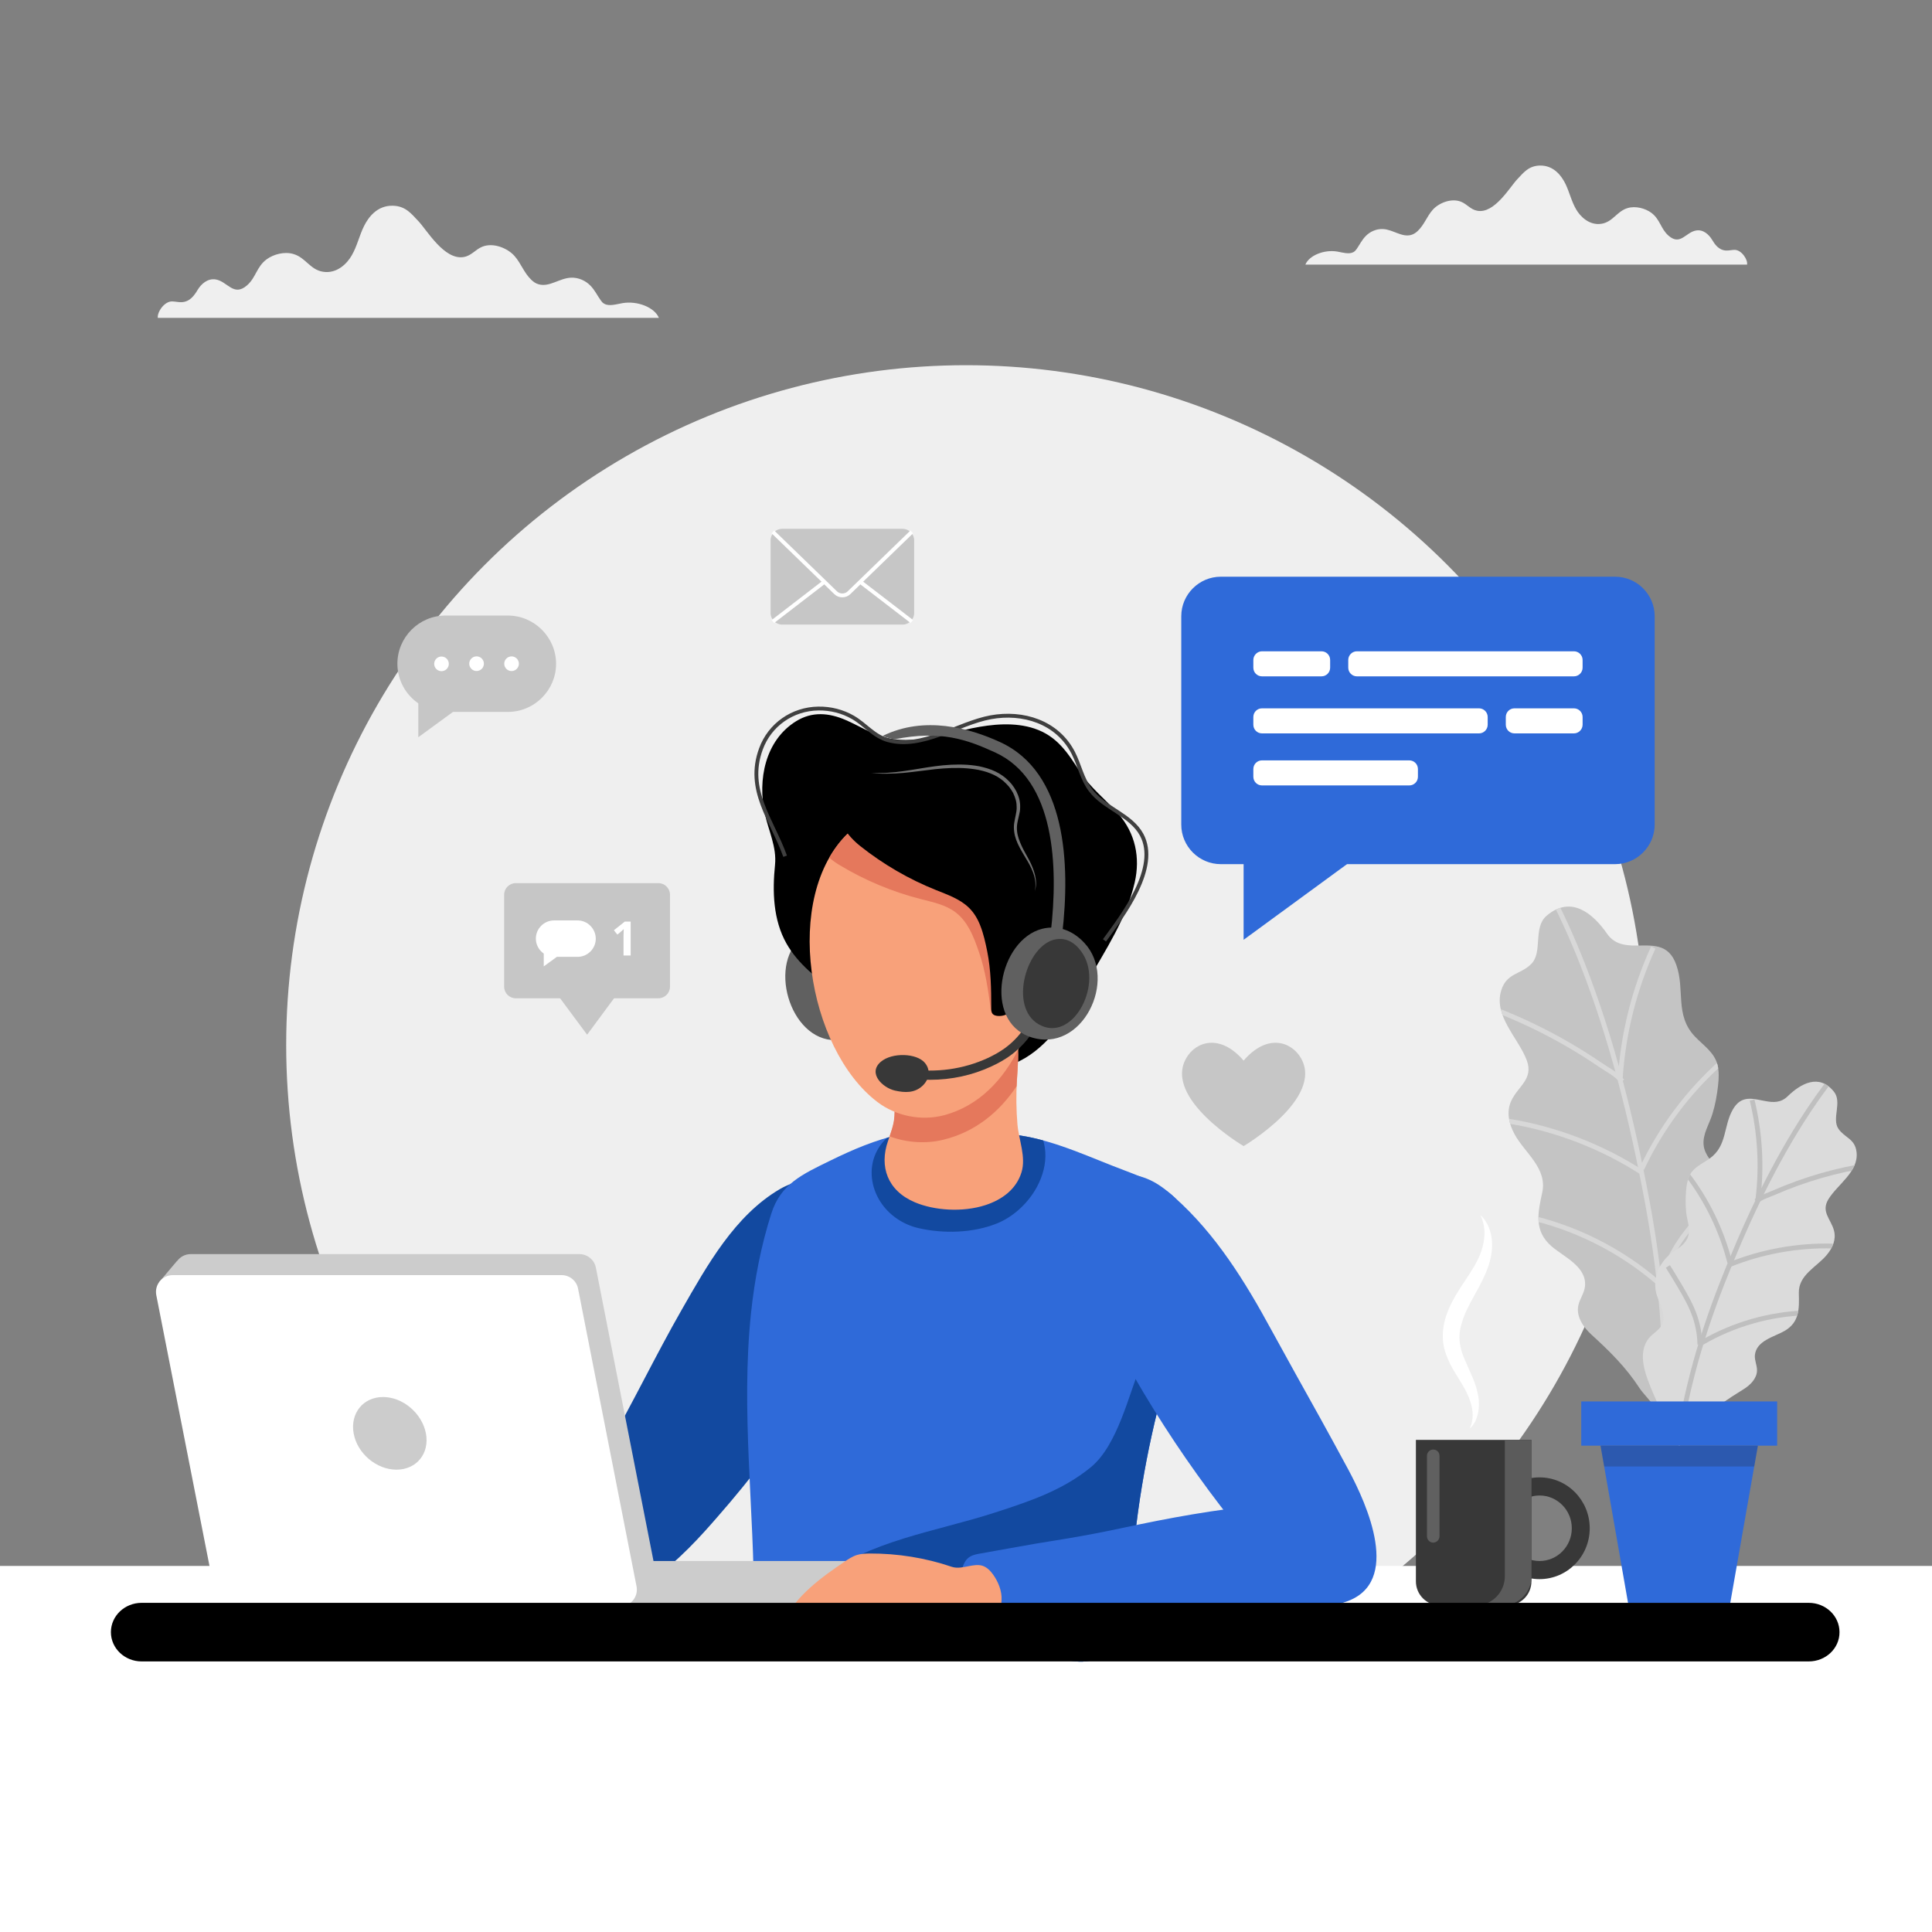 <?xml version="1.0" encoding="utf-8"?>
<!-- Generator: Adobe Illustrator 24.1.1, SVG Export Plug-In . SVG Version: 6.00 Build 0)  -->
<svg version="1.1" id="Layer_1" xmlns="http://www.w3.org/2000/svg" xmlns:xlink="http://www.w3.org/1999/xlink" x="0px" y="0px"
	 viewBox="0 0 2005 2005" style="enable-background:new 0 0 2005 2005;" xml:space="preserve">
<rect x="0" y="0" width="2005" height="2005" fill="#808080" stroke="none"/>
<style type="text/css">
	.st0{fill:none;}
	.st1{fill:#EFEFEF;}
	.st2{fill:#FFFFFF;}
	.st3{fill:#606060;}
	.st4{fill:#1249A0;}
	.st5{fill:#2F6AD9;}
	.st6{clip-path:url(#SVGID_4_);fill:#1249A0;}
	.st7{clip-path:url(#SVGID_7_);fill:#1249A0;}
	.st8{fill:#CCCCCC;}
	.st9{fill:#3F91AC;}
	.st10{fill:#F8A17A;}
	.st11{fill:#E5785C;}
	.st12{fill:#383838;}
	.st13{opacity:0.2;fill:#FFFFFF;enable-background:new    ;}
	.st14{fill:#5B5B5B;}
	.st15{fill:none;stroke:#3F3F3F;stroke-width:4;stroke-miterlimit:10;}
	.st16{fill:#727272;}
	.st17{fill:#C4C4C4;}
	.st18{clip-path:url(#SVGID_9_);}
	.st19{fill:none;stroke:#D8D8D8;stroke-width:5;stroke-miterlimit:10;}
	.st20{fill:#DBDBDB;}
	.st21{clip-path:url(#SVGID_11_);}
	.st22{fill:none;stroke:#BFBFBF;stroke-width:5;stroke-miterlimit:10;}
	.st23{opacity:0.23;fill:#231F20;enable-background:new    ;}
	.st24{fill:#C6C6C6;}
	.st25{fill:none;stroke:#FFFFFF;stroke-width:4;stroke-miterlimit:10;}
</style>
<g id="Layer_2_1_">
</g>
<g id="Layer_1_1_">
	<rect y="0" class="st0" width="2005" height="2005"/>
	<circle class="st1" cx="1002.5" cy="1084.5" r="705.5"/>
	<rect y="1625.1" class="st2" width="2005" height="379.9"/>
	<path class="st1" d="M163.8,329.9c-0.9-5.7,6.6-17.3,14.9-17.1c3.3,0.1,6.5,0.9,9.8,0.8c8.8-0.4,13.3-7.3,16.7-12.9
		c3.4-5.7,10.1-12.1,18.7-10.7c12.3,2.1,18.5,18.3,32.5,6.1c9.2-8,9.8-19.1,20.2-26.9c7.1-5.3,18.7-8.5,28.2-5.5
		c12.5,3.8,17.1,16.2,30.3,18.3c14.7,2.4,25.3-8.8,29.9-16.9c5.7-9.8,7.8-20.4,12.7-30.3c4.5-9.2,13.6-21.6,29.8-21.3
		c13.7,0.2,19.8,8.9,26.5,15.8c8.8,9,27,41.2,47.5,37.4c8-1.5,12-7.9,19.1-10.7c11.6-4.6,26.3,1.7,33.3,9.6s9.7,17.4,17.6,24.9
		c2,1.9,4.5,3.8,7.7,4.6c11,3,21.2-6.2,33-6.9c8.1-0.5,15.7,3.3,20.3,8c4.7,4.7,7.2,10.2,10.8,15.3c1,1.4,2.1,2.9,3.9,3.8
		c5.2,2.8,12.4,0.4,18.8-0.7c15.6-2.7,33.4,4.5,37.8,15.3L163.8,329.9L163.8,329.9z"/>
	<path class="st1" d="M1813.1,274.4c0.8-5.1-5.9-15.3-13.2-15.1c-2.9,0.1-5.7,0.8-8.6,0.7c-7.7-0.4-11.7-6.4-14.7-11.4
		s-8.9-10.7-16.4-9.4c-10.8,1.8-16.3,16.1-28.6,5.4c-8.1-7-8.7-16.9-17.8-23.7c-6.3-4.7-16.5-7.5-24.9-4.9
		c-11,3.4-15.1,14.3-26.8,16.2c-12.9,2.1-22.3-7.8-26.4-14.9c-5-8.6-6.9-17.9-11.2-26.7c-4-8.1-12-19-26.3-18.8
		c-12.1,0.2-17.5,7.9-23.4,14c-7.7,7.9-23.8,36.4-41.8,32.9c-7-1.3-10.5-6.9-16.9-9.4c-10.2-4-23.2,1.5-29.3,8.5
		c-6.1,6.9-8.6,15.3-15.5,21.9c-1.8,1.7-4,3.3-6.8,4.1c-9.7,2.7-18.7-5.5-29.1-6.1c-7.2-0.4-13.8,2.9-17.9,7.1
		c-4.1,4.1-6.4,9-9.5,13.5c-0.9,1.3-1.9,2.5-3.5,3.4c-4.6,2.4-11,0.4-16.5-0.6c-13.8-2.4-29.4,4-33.3,13.5h458.4V274.4z"/>
	<g>
		<path class="st3" d="M828.4,976.2c-32.1,33-3,113.8,48.2,102.1c55-12.6,46.8-98.3-3-112.4C854.2,960.4,838.7,965.6,828.4,976.2z"
			/>
		<path d="M1083.6,1082.7c-12.2,11.8-26.4,21-43.3,24.8c-32.1,7.3-62.2-6.8-89-23c-28.6-17.4-57.1-35-84.1-54.8
			c-19.3-14.2-39-29.3-51-50.5c-13.9-24.6-14.7-54.1-11.9-81.6c1.9-18.7-6.8-35.5-10.6-53.4c-7.5-34.8,0.2-75.8,32.6-95.8
			c16.6-10.2,33.9-8.7,51.3-1.2C891,753,903.4,761,917.4,765c29.8,8.5,62-3.2,91.2-9.2c21.1-4.3,44.2-6.6,65,0.3
			c23.2,7.8,34.2,24.7,46.8,44.3c10.8,16.8,27.2,29.4,40.3,44.3c17.5,20,22.8,45.3,16.9,71c-8.6,37.8-30.4,70.3-49.3,103.4
			C1116.3,1040.5,1102.2,1064.7,1083.6,1082.7z"/>
		<path class="st4" d="M844.9,1441.6c38.5-59.4,62.5-132.2,29-199.2c-3.4-6.8-7.5-14.2-14.7-16.6c-15.5-5.2-36.5,0.4-50,8.3
			c-46.7,27.4-75.3,79-101.6,124.9c-27.3,47.7-51,97.3-78.4,145c-11.1,19.3-22.3,38.8-28.3,60.3c-5.2,18.8-5.8,40.3,1.3,58.7
			c30.8,79.5,115.4-17.9,141.1-47.3C780.2,1533.7,814.5,1488.4,844.9,1441.6z"/>
		<path d="M1036.8,1081.7c-4.1,4.4-8.9,8.1-14.4,10.8c-14,7-30.9,6.6-45.8,2c-15-4.6-28.4-13.1-41.2-22.2
			c-34.6-24.5-77.4-56.8-98-94.4c-12.7-23.2-22.1-50.5-10-75.8c10.4-21.7,31.6-37.8,55.9-40.1c2-0.2,4.1-0.3,5.9,0.6
			c2,1,3.3,3,4.5,4.9c8.8,14.4,15.7,30,26.4,43.1c11.6,14.3,26,24.9,41.7,34.4c25.4,15.4,53.2,26.8,77.1,44.4
			c17.2,12.7,17.7,41.4,13.5,61.3C1050.1,1062.3,1044.7,1073.3,1036.8,1081.7z"/>
		<g>
			<g>
				<path id="SVGID_1_" class="st5" d="M1230.5,1365.6c12.2-44.5,18.5-90.1-9.1-120.4c-12.5-13.7-34.7-23.2-52.9-30
					c-35.5-13.2-71.8-31-109.8-36.8c-40.1-6.1-84.6-9.8-124.5-1.1c-25.4,5.5-49.1,15.7-71.8,26.8c-30.4,14.8-52.1,24.7-61.9,55.2
					c-10.8,33.8-17.4,68.5-21.1,103.3c-10.7,102.1,3.5,204.4,3.1,306.5c0,10,0.1,20.5,5.2,29.5c10,17.8,37.4,18,57,18
					c64.8-0.1,129.7-0.2,194.5-0.3c27,0,47.6,2.8,72.9,7.3c21.3,3.8,39.6-5.5,49.8-22.6c9.7-16.2,10.4-35.1,11.5-53.3
					c4-70.8,15.7-141.2,34.7-210.2C1213.6,1418,1223.1,1392.4,1230.5,1365.6z"/>
			</g>
			<g>
				<defs>
					<path id="SVGID_2_" d="M1230.5,1365.6c12.2-44.5,18.5-90.1-9.1-120.4c-12.5-13.7-34.7-23.2-52.9-30
						c-35.5-13.2-71.8-31-109.8-36.8c-40.1-6.1-84.6-9.8-124.5-1.1c-25.4,5.5-49.1,15.7-71.8,26.8c-30.4,14.8-52.1,24.7-61.9,55.2
						c-10.8,33.8-17.4,68.5-21.1,103.3c-10.7,102.1,3.5,204.4,3.1,306.5c0,10,0.1,20.5,5.2,29.5c10,17.8,37.4,18,57,18
						c64.8-0.1,129.7-0.2,194.5-0.3c27,0,47.6,2.8,72.9,7.3c21.3,3.8,39.6-5.5,49.8-22.6c9.7-16.2,10.4-35.1,11.5-53.3
						c4-70.8,15.7-141.2,34.7-210.2C1213.6,1418,1223.1,1392.4,1230.5,1365.6z"/>
				</defs>
				<clipPath id="SVGID_4_">
					<use xlink:href="#SVGID_2_"  style="overflow:visible;"/>
				</clipPath>
				<path class="st6" d="M1073.6,1236.1c13.7-22.1,16.8-49.8-1.1-71.1c-8.2-9.8-22.8-10.8-35.2-11.1c-24.5-0.4-49,2.1-72.8,7.4
					c-22.7,5.1-45.9,13.7-55.7,35.7c-7.3,16.3-4.8,35.2,4.9,50.2c8.7,13.6,23.3,23.6,39.4,27.3c26.1,6,56.7,5.2,81.7-4.9
					C1050.3,1263.3,1064.4,1250.9,1073.6,1236.1z"/>
			</g>
			<g>
				<defs>
					<path id="SVGID_6_" d="M1230.5,1365.6c12.2-44.5,18.5-90.1-9.1-120.4c-12.5-13.7-34.7-23.2-52.9-30
						c-35.5-13.2-71.8-31-109.8-36.8c-40.1-6.1-84.6-9.8-124.5-1.1c-25.4,5.5-49.1,15.7-71.8,26.8c-30.4,14.8-52.1,24.7-61.9,55.2
						c-10.8,33.8-17.4,68.5-21.1,103.3c-10.7,102.1,3.5,204.4,3.1,306.5c0,10,0.1,20.5,5.2,29.5c10,17.8,37.4,18,57,18
						c64.8-0.1,129.7-0.2,194.5-0.3c27,0,47.6,2.8,72.9,7.3c21.3,3.8,39.6-5.5,49.8-22.6c9.7-16.2,10.4-35.1,11.5-53.3
						c4-70.8,15.7-141.2,34.7-210.2C1213.6,1418,1223.1,1392.4,1230.5,1365.6z"/>
				</defs>
				<clipPath id="SVGID_7_">
					<use xlink:href="#SVGID_6_"  style="overflow:visible;"/>
				</clipPath>
				<path class="st7" d="M818.9,1712.8c26.1,12.3,54.6,18.5,83.1,23.3c79.6,13.3,160.8,16.1,241.5,12.3c17.2-0.8,35.9-2.5,48.7-14.2
					c9.5-8.7,13.9-21.5,17.1-33.9c10.8-42.4,10.6-86.7,10.4-130.5c-0.2-34.1-0.3-68.3-0.5-102.4c-0.1-11.9,7.7-84.2-10.8-83.4
					c-2,0.1-3.8,1.1-5.4,2.3c-9.2,6.6-13.9,17.6-18.2,28.1c-13.5,32.8-24.8,85.3-52.8,108.3c-29.5,24.1-63.4,35.3-99.1,46.9
					c-61.9,20.1-131,28.8-183.4,70c-8.7,6.9-17.1,14.5-25.1,22.1c-7.3,6.9-17.3,14-21.6,23.6
					C795.7,1700.1,806.3,1706.9,818.9,1712.8z"/>
			</g>
		</g>
		<path class="st5" d="M1370.1,1471.7c9.8,17.8,19.6,35.6,29.2,53.5c19.5,36.3,55.7,117.1-2.3,137c-29.2,10-45.9,0.2-65.2-21.1
			c-73-80.5-135.3-170.7-184.7-267.5c-18.4-36-67.1-129.9-7.9-151.4c18.7-6.8,40.3-5.2,57.8,4.2c8,4.3,15.1,10.1,21.9,16.2
			c42.8,38.1,73.2,87.3,100.3,137.2C1336,1410.6,1353.1,1441.1,1370.1,1471.7z"/>
		<path class="st5" d="M1074.7,1602c5.1-0.9,10.2-1.7,15.3-2.5c24.9-3.9,49.7-8.4,74.3-13.7c48.8-10.5,97.9-19.5,147.6-24.1
			c5.3-0.5,10.5-0.9,15.8-1.3c22.3-1.7,45.6-2.3,66,8.1s36.5,35,31.5,58.7c-3.5,16.7-16.6,29.3-31.1,35.6
			c-14.5,6.4-30.5,7.5-46.1,8.5c-50.7,3.4-101.4,6.8-152.2,10.3c-25.1,1.7-50.2,3.4-75.3,5.2c-24,1.7-48.3,5-72.4,5
			c-10.2,0-21.5-1.8-30.1-8.5c-11.9-9.2-19-28.8-20.1-44.2c-0.6-8,1-17.6,7.3-22.6c3.3-2.6,7.6-3.5,11.7-4.2
			C1036.3,1608.9,1055.5,1605.3,1074.7,1602z"/>
		<g>
			<rect x="637.8" y="1620" class="st8" width="240.5" height="47.1"/>
			<path class="st8" d="M679.1,1624.6l-60.7-309c-1.6-8.2-8.8-14.1-17.1-14.1H197.8c-5.8,0-10.8,2.9-14,7.2l-0.1-0.1l-18.6,22
				l16.5-3.6l59.8,304.3c1.6,8.2,8.8,14.1,17.1,14.1H662C673,1645.4,681.2,1635.3,679.1,1624.6z"/>
			<path class="st2" d="M240,1667.1h403.5c11,0,19.2-10,17.1-20.8l-60.7-309c-1.6-8.2-8.8-14-17.1-14H179.3c-11,0-19.2,10-17.1,20.8
				l60.7,309C224.6,1661.2,231.7,1667.1,240,1667.1z"/>
			<path class="st8" d="M367,1487.5c3.7,20.8,23.6,37.7,44.5,37.7c20.8,0,34.5-16.9,30.5-37.7c-4-20.8-23.9-37.7-44.5-37.7
				S363.3,1466.7,367,1487.5z"/>
			<path class="st9" d="M161.9,1337.7"/>
		</g>
		<path class="st10" d="M1017.3,1677.7c-12,2.5-21.4,13-33.3,16.5c-8.5,2.5-17.6,1.2-25.8-1.9c-7.5-2.8-15.2-4.3-22.9-6.8
			c-6-1.9-14.1-6-20.6-4.6c-16.9,3.5-33.9,15.6-49.2,23.4c-3.5,1.8-7.2,3.6-11,2.9s-7-5.3-4.8-8.6c-4.4,4.1-10.3,12.4-17.4,9.2
			c-2.9-1.3-4.7-5.2-3.1-7.9c-2.5,2.7-5,5.5-8.4,6.8s-7.8,0.8-9.8-2.3c-0.9-1.4-1.2-3.2-1.3-4.9c-0.3-5.9,1.5-11.7,3.9-17
			c12.1-26.4,39.5-46,62.7-61.7c4.1-2.8,8.3-5.6,13.1-7.1c4.3-1.3,8.8-1.4,13.2-1.5c28.9-0.1,57.8,4.5,85.1,13.8
			c5.9,2,12.4,0.3,18.3-0.8c4.4-0.8,8.9-1.6,13.2-0.4c4.8,1.4,8.5,5.2,11.4,9.2c5.3,7.4,9.4,17.3,8.8,26.6c-0.5,7.1-1,14.7-9.4,16.2
			c-3.4,0.6-6.9,0.2-10.3,0.6C1019,1677.4,1018.2,1677.5,1017.3,1677.7z"/>
		<path class="st10" d="M1022.5,1250.7c17.6-5.7,32.2-16.6,37.6-34.1c4.9-15.8-2.8-33.6-4.2-49.6c-1.3-15.3-1.5-30.7-0.5-46
			c0.9-14.2,2.3-28.9,0.1-43c-1.2-8.1-5.7-6.7-13.8-9.9c-8.2-3.2-17.3-3.2-26.2-3.2c-18.2,0-65.5-1.3-76.7,14.7
			c-5.2,7.3-5.6,16.5-5.8,25.2c-0.3,10.5-2.2,24.1-3.9,38.8c-0.8,6.5-0.3,13-1.3,19.5c-1.1,7.3-3.9,14.2-6.3,21.2
			c-9.1,26.3-0.6,51.3,27.9,63.4C969.7,1256.3,998.9,1258.3,1022.5,1250.7z"/>
		<path class="st11" d="M1055.4,1078c-1.2-8.1-5.7-6.7-13.8-9.9c-8.2-3.2-17.3-3.2-26.2-3.2c-18.2,0-65.5-1.3-76.7,14.7
			c-5.2,7.3-5.6,16.5-5.8,25.2c-0.3,10.5-2.2,24.1-3.9,38.8c-0.8,6.5-0.3,13-1.3,19.5c-0.9,5.5-2.7,10.9-4.5,16.2
			c17.6,6.5,37.5,8,55.8,3.5c33.1-8.1,58.1-28.7,76-55.5c0.1-2.1,0.2-4.2,0.3-6.2C1056.2,1106.9,1057.5,1092.1,1055.4,1078z"/>
		<path class="st10" d="M1081.7,974.4c-0.1-24.2-3.5-47.2-9.7-66.3c-26.9-82.4-129.7-102.8-191.6-43.6c-69,66-42.6,223.7,30.1,279.1
			c19.4,14.8,45.9,20,69.5,13.7C1051.4,1138,1082.2,1050.1,1081.7,974.4z"/>
		<path class="st11" d="M1072,908c-26.9-82.4-129.7-102.8-191.6-43.6c-7.8,7.5-14.4,16.2-19.8,25.7c3.6,3.1,7.5,5.8,10.9,7.8
			c26.1,15.7,54.4,27.6,83.9,35.1c12.7,3.3,26,5.9,36.4,13.9c6,4.6,10.5,10.5,14.1,17c4.4,7.9,7.5,16.7,10.4,25.2
			c6.4,18.7,9.2,38.4,11.8,57.9c0.3,2,0.6,4.2,2.1,5.6c1.4,1.3,3.5,1.6,5.5,1.6c11.4-0.3,16.9-11.2,25.8-17
			c5.3-3.5,10.7-7,15.7-10.9c3.2-17.3,4.7-35,4.6-52C1081.6,950.1,1078.2,927.1,1072,908z"/>
		<path d="M1017.4,960.8c3.3,8.4,5.3,17.5,7.1,26.4c3.9,19.4,4.2,39.3,4.2,59c0,2,0.1,4.3,1.4,5.9c1.2,1.5,3.3,2,5.2,2.2
			c11.3,1.2,18.2-8.9,27.8-13.5c9.9-4.8,19.9-9.6,28.6-16.4c24.6-19.3,19-51.2,18.2-79.5c-0.4-15.6-0.9-31.4-5.5-46.2
			c-5-16.2-14.7-30.7-26.2-43.2c-33.3-36-83.7-54.7-132.4-51.6c-24.1,1.5-51.3,11.7-68.5,29.1c-14.8,15,3.2,35.3,15.4,45
			c23.8,18.9,50.4,34.4,78.7,45.7c12.1,4.9,25,9.3,34.3,18.5C1011,947.4,1014.7,953.8,1017.4,960.8z"/>
		<path class="st10" d="M1068.2,976.4c31.6-17.3,41.4,26.5,35.9,48.3c-2.2,9-5.8,17.8-11.4,25.2c-7.5,10-29,26.5-41.4,15.6
			c-5.6-5-6.2-13.4-6.4-20.9C1044.5,1024.5,1046.8,988.1,1068.2,976.4z"/>
		<g>
			<g>
				<g>
					<path class="st2" d="M1525.2,1482.6c4.4-9.2,3.7-18.9,0.8-27.6c-2.7-9-7.5-16.7-12.7-25.1c-5.3-8.3-10.6-17.4-13.9-28.3
						c-3.3-11-2.4-23.4,0.7-33.9c6.6-21.4,20.2-37.1,29.6-53.2c4.7-8.1,8.5-16.4,10-25.6c1.7-9.1,1.1-18.7-3.3-27.8
						c7.7,6.8,11.5,17.7,12,28.3c0.5,10.7-2.2,21.6-6.3,31.2c-8.1,19.4-20.3,35.1-25,52.2c-2.7,8.4-3.3,16.6-1.4,24.8
						c1.6,8.4,6,16.8,9.9,26c4.2,9,8.2,19.3,9.1,29.9C1535.4,1463.9,1533.1,1475.8,1525.2,1482.6z"/>
				</g>
			</g>
			<g>
				<g>
					<path class="st12" d="M1564.3,1666.1h-69.9c-13.8,0-25-11.2-25-25v-146.8h119.9v146.8
						C1589.3,1654.9,1578.2,1666.1,1564.3,1666.1z"/>
					<path class="st12" d="M1597.7,1533.2c-28.8,0-52.1,23.7-52.1,52.8c0,29.2,23.3,52.8,52.1,52.8c28.8,0,52.1-23.7,52.1-52.8
						C1649.8,1556.9,1626.5,1533.2,1597.7,1533.2z M1597.7,1620c-18.5,0-33.5-15.2-33.5-34s15-34,33.5-34s33.5,15.2,33.5,34
						S1616.2,1620,1597.7,1620z"/>
					<path class="st13" d="M1487.4,1600.9L1487.4,1600.9c-3.6,0-6.5-2.9-6.5-6.5v-83.6c0-3.6,2.9-6.5,6.5-6.5l0,0
						c3.6,0,6.5,2.9,6.5,6.5v83.6C1493.8,1598,1490.9,1600.9,1487.4,1600.9z"/>
					<path class="st14" d="M1561.7,1494.4v141.4c0,16.8-13.6,30.4-30.4,30.4h27.7c16.8,0,30.4-13.6,30.4-30.4v-141.4H1561.7z"/>
				</g>
			</g>
		</g>
		<path class="st15" d="M814.8,888.6c-13.6-38-40.8-68.7-25.1-111.4c9.2-25.2,32.8-41.5,59.5-41.9c12.6-0.2,25.1,2.9,36,9.2
			c13,7.5,21.5,19.6,36.6,23.7c35.5,9.6,72.3-17.5,106.2-23.8c33.6-6.2,69.3,4.8,85.8,36.9c6.5,12.7,9.2,27.3,17.8,38.6
			c14.2,19,41.9,25.5,53.2,46.4c18.4,34.1-19.4,83.4-38.6,109.6"/>
		<g>
			<path class="st12" d="M965.2,1120.6c-7.8,0-15.6-0.6-23.4-1.7l1.4-9.5c28.4,4.2,56.7,0.2,81.9-11.4c6.8-3.2,12.6-6.5,17.7-10.2
				c9.2-6.7,17.2-15.4,22.9-25.3l8.3,4.8c-6.4,11-15.3,20.7-25.6,28.2c-5.6,4-11.9,7.7-19.3,11.1
				C1009.2,1115.9,987.4,1120.6,965.2,1120.6z"/>
		</g>
		<g>
			<path class="st12" d="M914.1,1101.9c11.6-9.9,37.3-9.1,45.8,1.2c6.3,7.6,4.4,17.3-2.6,23.8c-8.2,7.6-18.3,7.2-28.5,4.9
				C916,1128.9,900.2,1113.8,914.1,1101.9z"/>
		</g>
		<g>
			<path class="st16" d="M904.1,802c2.8,0.1,5.6,0.3,8.3,0.2c2.8,0.1,5.6-0.1,8.3-0.2c5.5-0.3,11.1-0.9,16.6-1.7
				c11-1.5,21.9-3.6,33-5.1s22.4-2.2,33.6-1.5c2.8,0.2,5.6,0.5,8.4,0.9c2.8,0.4,5.6,0.9,8.4,1.7c5.5,1.4,11,3.4,16,6.3
				c2.5,1.5,4.9,3.1,7.1,5s4.2,4,6.1,6.2c1.8,2.3,3.4,4.7,4.8,7.3c1.3,2.6,2.4,5.4,3.1,8.2c0.7,2.9,1,5.8,0.9,8.8
				c0,3-0.6,5.8-1.3,8.6c-0.6,2.7-1.3,5.4-1.7,8c-0.4,2.6-0.5,5.3-0.2,7.9c0.5,5.3,2.5,10.4,4.8,15.4s5.2,9.8,7.8,14.7
				c2.6,5,4.8,10.2,6.1,15.7c0.6,2.7,1,5.6,1,8.4c0,2.8-0.5,5.6-1.4,8.2c1.4-5.4,0.9-11.1-0.6-16.3c-1.6-5.3-4-10.2-6.8-15
				s-5.8-9.5-8.4-14.5s-4.8-10.4-5.5-16.2c-0.4-2.9-0.4-5.9,0-8.7c0.4-2.9,1.1-5.6,1.6-8.3c0.6-2.7,1-5.3,1-7.9
				c0-2.6-0.2-5.2-0.9-7.8c-0.7-2.5-1.6-5-2.8-7.4c-1.2-2.3-2.7-4.5-4.4-6.6c-1.7-2-3.6-3.9-5.6-5.7c-2-1.7-4.2-3.2-6.5-4.6
				c-4.6-2.7-9.7-4.6-15-6c-5.2-1.4-10.7-2.1-16.1-2.6c-11-0.9-22-0.3-33,0.8c-11,1.2-22,2.9-33.2,3.9c-5.6,0.5-11.2,0.8-16.7,0.8
				C915.2,803.1,909.6,802.7,904.1,802z"/>
		</g>
		<path class="st3" d="M1081.5,963.9c-44.6,11.4-61.9,95.5-12.1,112.3c53.5,18,91.2-59.5,56.1-97.5
			C1111.8,963.9,1095.9,960.3,1081.5,963.9z"/>
		<path class="st12" d="M1096.1,974.7c-30.8,5-49.8,70.4-18,88.4c34.1,19.4,66.2-38.9,46.1-72.5
			C1116.3,977.6,1106,973.1,1096.1,974.7z"/>
		<g>
			<path class="st3" d="M1102.3,969.8l-11.9-1.4c8.1-69.8,4.6-159-57.6-187.5c-29.5-13.5-56.4-23.2-104.3-13.7
				c-7-0.9-12.4-3.5-12.4-3.5c43.3-21.2,89.9-8.2,121.7,6.4C1106.6,801.6,1110.9,896.1,1102.3,969.8z"/>
		</g>
		<g>
			<path class="st5" d="M1266.9,896.8h409.3c22.5,0,41-18.5,41-41V639.5c0-22.6-18.5-41-41-41h-409.3c-22.5,0-41,18.4-41,41v216.3
				C1225.9,878.3,1244.3,896.8,1266.9,896.8z"/>
			<polygon class="st5" points="1290.6,975.3 1290.6,838.2 1397.9,896.8 			"/>
			<path class="st2" d="M1534.9,761.1h-225.2c-5,0-9-4-9-9v-8c0-5,4-9,9-9h225.2c4.9,0,9,4,9,9v8
				C1543.9,757,1539.9,761.1,1534.9,761.1z"/>
			<path class="st2" d="M1633.4,761.1h-61.7c-5,0-9-4-9-9v-8c0-5,4-9,9-9h61.7c4.9,0,9,4,9,9v8
				C1642.4,757,1638.3,761.1,1633.4,761.1z"/>
			<path class="st2" d="M1408.2,675.9h225.2c4.9,0,9,4,9,9v8c0,5-4.1,9-9,9h-225.2c-4.9,0-9-4-9-9v-8
				C1399.2,680,1403.2,675.9,1408.2,675.9z"/>
			<path class="st2" d="M1309.7,675.9h61.7c5,0,9,4,9,9v8c0,5-4,9-9,9h-61.7c-5,0-9-4-9-9v-8C1300.7,680,1304.8,675.9,1309.7,675.9z
				"/>
			<path class="st2" d="M1462.5,815.1h-152.8c-5,0-9-4-9-9v-8c0-5,4-9,9-9h152.8c5,0,9,4,9,9v8
				C1471.5,811.1,1467.5,815.1,1462.5,815.1z"/>
		</g>
		<g>
			<g>
				<g>
					<path id="SVGID_3_" class="st17" d="M1697,981.3c-11-0.1-21.7-1.5-29.2-12.3c-14.8-21.2-37.4-40.2-62.7-18.7
						c-14.6,12.4-3.6,38-16.2,50.3c-11.1,10.9-25.3,9.1-30.9,27.1c-8.4,26.6,18,49.8,26.5,72.8c7.1,19.3-8.9,26.6-16,41.6
						c-5.5,11.6-2.7,24,3.3,35c10.6,19.5,34.2,35.2,28.7,60.5c-4.6,21.1-8.8,39.9,9.8,55.9c12.8,11,36.4,20.9,34.6,41.2
						c-0.6,7.2-5.6,13.3-7,20.4c-2.2,11.2,5.1,22.1,13.5,29.8c19.2,17.5,36,34,50.3,56c6.1,9.4,30.7,30.6,20.9,43.5
						c17.8-23.4,36.7-46,52.9-70.6c13.3-20.2,33.4-49.7,19.7-74.6c-4.3-7.7-12.2-13.5-14.3-22.1c-3.9-15.5,11.3-29.8,16.9-42.9
						c8.9-20.6,2.4-44.6-13.3-60.1c-7.4-7.3-15.4-15.4-16.5-25.7c-1.2-11.3,5.9-21.8,9.1-32.3c3-9.6,4.8-19.8,5.9-29.8
						c0.8-7.1,1.1-14.3-0.6-21.2c-3.2-13.1-15-20.4-23.7-29.7c-20.8-22.2-9.9-48.2-19-73.9C1731.7,978.3,1714,981.4,1697,981.3z"/>
				</g>
				<g>
					<defs>
						<path id="SVGID_8_" d="M1697,981.3c-11-0.1-21.7-1.5-29.2-12.3c-14.8-21.2-37.4-40.2-62.7-18.7c-14.6,12.4-3.6,38-16.2,50.3
							c-11.1,10.9-25.3,9.1-30.9,27.1c-8.4,26.6,18,49.8,26.5,72.8c7.1,19.3-8.9,26.6-16,41.6c-5.5,11.6-2.7,24,3.3,35
							c10.6,19.5,34.2,35.2,28.7,60.5c-4.6,21.1-8.8,39.9,9.8,55.9c12.8,11,36.4,20.9,34.6,41.2c-0.6,7.2-5.6,13.3-7,20.4
							c-2.2,11.2,5.1,22.1,13.5,29.8c19.2,17.5,36,34,50.3,56c6.1,9.4,30.7,30.6,20.9,43.5c17.8-23.4,36.7-46,52.9-70.6
							c13.3-20.2,33.4-49.7,19.7-74.6c-4.3-7.7-12.2-13.5-14.3-22.1c-3.9-15.5,11.3-29.8,16.9-42.9c8.9-20.6,2.4-44.6-13.3-60.1
							c-7.4-7.3-15.4-15.4-16.5-25.7c-1.2-11.3,5.9-21.8,9.1-32.3c3-9.6,4.8-19.8,5.9-29.8c0.8-7.1,1.1-14.3-0.6-21.2
							c-3.2-13.1-15-20.4-23.7-29.7c-20.8-22.2-9.9-48.2-19-73.9C1731.7,978.3,1714,981.4,1697,981.3z"/>
					</defs>
					<clipPath id="SVGID_9_">
						<use xlink:href="#SVGID_8_"  style="overflow:visible;"/>
					</clipPath>
					<g class="st18">
						<path class="st19" d="M1724.9,1510.7c7.7-88.6,0.6-177.8-15.7-265.1c-15.6-83.2-36.1-166.7-67.1-245.6
							c-10.3-26.1-21.8-51.6-34.9-76.4"/>
						<path class="st19" d="M1537.2,1042.4c43.6,15.4,85.2,36.5,123.3,62.5c9.7,6.6,15.1,8.6,23.2,17.1"/>
						<path class="st19" d="M1704.4,1217c-41.8-27-89.3-45.4-138.4-53.4"/>
						<path class="st19" d="M1720.9,1331.2c-38.9-33.7-86.4-57.6-136.7-68.6"/>
						<path class="st19" d="M1681.5,1119.2c3-46.9,14.7-93.1,34.2-135.8"/>
						<path class="st19" d="M1703.8,1213.1c19.8-42.3,48.4-80.5,83.4-111.4"/>
						<path class="st19" d="M1723.5,1334.5c2.7-13.1,7.5-25.7,14.2-37.3c7.7-13.5,17.8-25.5,28.1-37.1c7.4-8.4,14.9-16.7,22.6-24.9"
							/>
					</g>
				</g>
			</g>
			<g>
				<g>
					<path id="SVGID_5_" class="st20" d="M1832.2,1142.7c8,1.5,15.9,1.9,22.9-4.9c13.7-13.3,32.7-24,48.1-4.9
						c8.9,11-2.6,28.1,4.8,38.7c6.6,9.4,17.1,10.1,18.7,24c2.4,20.4-19.9,33.6-29.3,49.1c-7.8,13,2.8,20.5,5.9,32.4
						c2.4,9.2-1.4,17.8-7.3,25c-10.4,12.7-29.7,20.8-29.2,39.9c0.4,15.9,0.9,30.1-14.8,39.2c-10.8,6.2-29.3,10.1-30.8,25.1
						c-0.5,5.3,2.2,10.4,2.2,15.7c0,8.4-6.8,15.3-13.9,19.7c-16.3,10-30.8,19.7-44.3,33.6c-5.7,6-26.5,18-21.2,28.6
						c-9.7-19.4-20.2-38.5-28.6-58.5c-6.9-16.5-17.4-40.7-4-56.9c4.2-5,10.7-8.1,13.5-14c5-10.7-4.1-23.2-6.3-33.5
						c-3.6-16.2,4.5-32.7,17.9-41.8c6.4-4.3,13.3-9,15.5-16.4c2.4-8-1.3-16.7-2.1-24.7c-0.8-7.4-0.7-15.1-0.1-22.4
						c0.4-5.2,1.2-10.5,3.4-15.3c4.1-9.1,13.7-12.7,21.3-18.3c18.2-13.2,13.8-33.6,24-51C1807.4,1135.8,1819.8,1140.5,1832.2,1142.7
						z"/>
				</g>
				<g>
					<defs>
						<path id="SVGID_10_" d="M1832.2,1142.7c8,1.5,15.9,1.9,22.9-4.9c13.7-13.3,32.7-24,48.1-4.9c8.9,11-2.6,28.1,4.8,38.7
							c6.6,9.4,17.1,10.1,18.7,24c2.4,20.4-19.9,33.6-29.3,49.1c-7.8,13,2.8,20.5,5.9,32.4c2.4,9.2-1.4,17.8-7.3,25
							c-10.4,12.7-29.7,20.8-29.2,39.9c0.4,15.9,0.9,30.1-14.8,39.2c-10.8,6.2-29.3,10.1-30.8,25.1c-0.5,5.3,2.2,10.4,2.2,15.7
							c0,8.4-6.8,15.3-13.9,19.7c-16.3,10-30.8,19.7-44.3,33.6c-5.7,6-26.5,18-21.2,28.6c-9.7-19.4-20.2-38.5-28.6-58.5
							c-6.9-16.5-17.4-40.7-4-56.9c4.2-5,10.7-8.1,13.5-14c5-10.7-4.1-23.2-6.3-33.5c-3.6-16.2,4.5-32.7,17.9-41.8
							c6.4-4.3,13.3-9,15.5-16.4c2.4-8-1.3-16.7-2.1-24.7c-0.8-7.4-0.7-15.1-0.1-22.4c0.4-5.2,1.2-10.5,3.4-15.3
							c4.1-9.1,13.7-12.7,21.3-18.3c18.2-13.2,13.8-33.6,24-51C1807.4,1135.8,1819.8,1140.5,1832.2,1142.7z"/>
					</defs>
					<clipPath id="SVGID_11_">
						<use xlink:href="#SVGID_10_"  style="overflow:visible;"/>
					</clipPath>
					<g class="st21">
						<path class="st22" d="M1738.7,1522.9c6.7-65.3,24.2-129.1,48.1-190.1c22.8-58.2,49.3-115.9,82.7-168.8
							c11.1-17.5,22.9-34.4,35.9-50.6"/>
						<path class="st22" d="M1939.6,1209.2c-33.8,5.1-66.8,14.7-98.1,28.3c-7.9,3.5-12.1,4.2-19.2,9.2"/>
						<path class="st22" d="M1794.2,1312.7c34.1-13.8,71-20.5,107.8-19.6"/>
						<path class="st22" d="M1766.4,1393.3c32.9-19.1,70.6-29.8,108.7-30.9"/>
						<path class="st22" d="M1824.3,1244.9c4.3-34.4,2.2-69.6-6-103.3"/>
						<path class="st22" d="M1795.1,1310c-8.5-33.4-23.9-65.1-45.1-92.4"/>
						<path class="st22" d="M1764.1,1395.3c-0.2-9.9-1.9-19.7-5.1-29c-3.7-10.9-9.4-20.9-15.2-30.8c-4.2-7.1-8.5-14.2-12.9-21.2"/>
					</g>
				</g>
			</g>
			<polygon class="st5" points="1661,1500.3 1824.3,1500.3 1795.6,1663.7 1689.6,1663.7 			"/>
			<rect x="1641" y="1454.4" class="st5" width="203.3" height="45.9"/>
			<polygon class="st23" points="1820.5,1521.9 1664.8,1521.9 1661,1500.3 1824.3,1500.3 			"/>
		</g>
		<path d="M1877.1,1724.2H147c-17.6,0-31.9-13.6-31.9-30.4l0,0c0-16.8,14.3-30.4,31.9-30.4h1730.1c17.6,0,31.9,13.6,31.9,30.4l0,0
			C1909.1,1710.6,1894.8,1724.2,1877.1,1724.2z"/>
		<g>
			<path class="st24" d="M527,638.8h-64.6c-27.5,0-50,22.5-50,50l0,0c0,17,8.6,32.1,21.7,41.1v35.2l36-26.3h57c27.5,0,50-22.5,50-50
				l0,0C577,661.3,554.5,638.8,527,638.8z"/>
			
				<ellipse transform="matrix(0.229 -0.973 0.973 0.229 -317.014 977.326)" class="st2" cx="458.5" cy="688.8" rx="7.6" ry="7.6"/>
			
				<ellipse transform="matrix(0.707 -0.707 0.707 0.707 -342.156 551.534)" class="st2" cx="494.7" cy="688.8" rx="7.6" ry="7.6"/>
			<ellipse class="st2" cx="530.9" cy="688.8" rx="7.6" ry="7.6"/>
		</g>
		<path class="st24" d="M1350,1097.9c-10-17.1-35.1-25.6-59.4,2.8c-24.3-28.4-49.5-19.9-59.4-2.8c-24.6,42,59.4,91.5,59.4,91.5
			S1374.5,1139.9,1350,1097.9z"/>
		<g>
			<path class="st24" d="M936.7,648.2h-125c-6.6,0-12-5.4-12-12v-75.4c0-6.6,5.4-12,12-12h125c6.6,0,12,5.4,12,12v75.4
				C948.7,642.8,943.3,648.2,936.7,648.2z"/>
			<path class="st25" d="M802.1,552l65.2,63.2c3.7,3.6,10,3.6,13.7,0l65.2-63.2"/>
			<line class="st25" x1="802.1" y1="645" x2="855.6" y2="603.8"/>
			<line class="st25" x1="946.3" y1="645" x2="892.7" y2="603.8"/>
		</g>
		<g>
			<g>
				<path class="st24" d="M683.3,1036H535.2c-6.6,0-12-5.4-12-12v-95.5c0-6.6,5.4-12,12-12h148.1c6.6,0,12,5.4,12,12v95.5
					C695.3,1030.6,689.9,1036,683.3,1036z"/>
			</g>
			<g>
				<polygon class="st24" points="609.3,1073.8 639.4,1033.1 579.1,1033.1 				"/>
			</g>
			<g>
				<path class="st2" d="M654.5,991.6h-7.4v-20.4l0.1-3.3l0.1-3.7c-1.2,1.2-2.1,2-2.6,2.4l-4,3.3l-3.6-4.5l11.3-9h6.1L654.5,991.6
					L654.5,991.6z"/>
			</g>
			<g>
				<path class="st2" d="M599.4,955.2H575c-10.4,0-18.9,8.5-18.9,18.9l0,0c0,6.4,3.3,12.1,8.2,15.5v13.3l13.6-9.9h21.5
					c10.4,0,18.9-8.5,18.9-18.9l0,0C618.2,963.7,609.7,955.2,599.4,955.2z"/>
			</g>
		</g>
	</g>
</g>
</svg>
